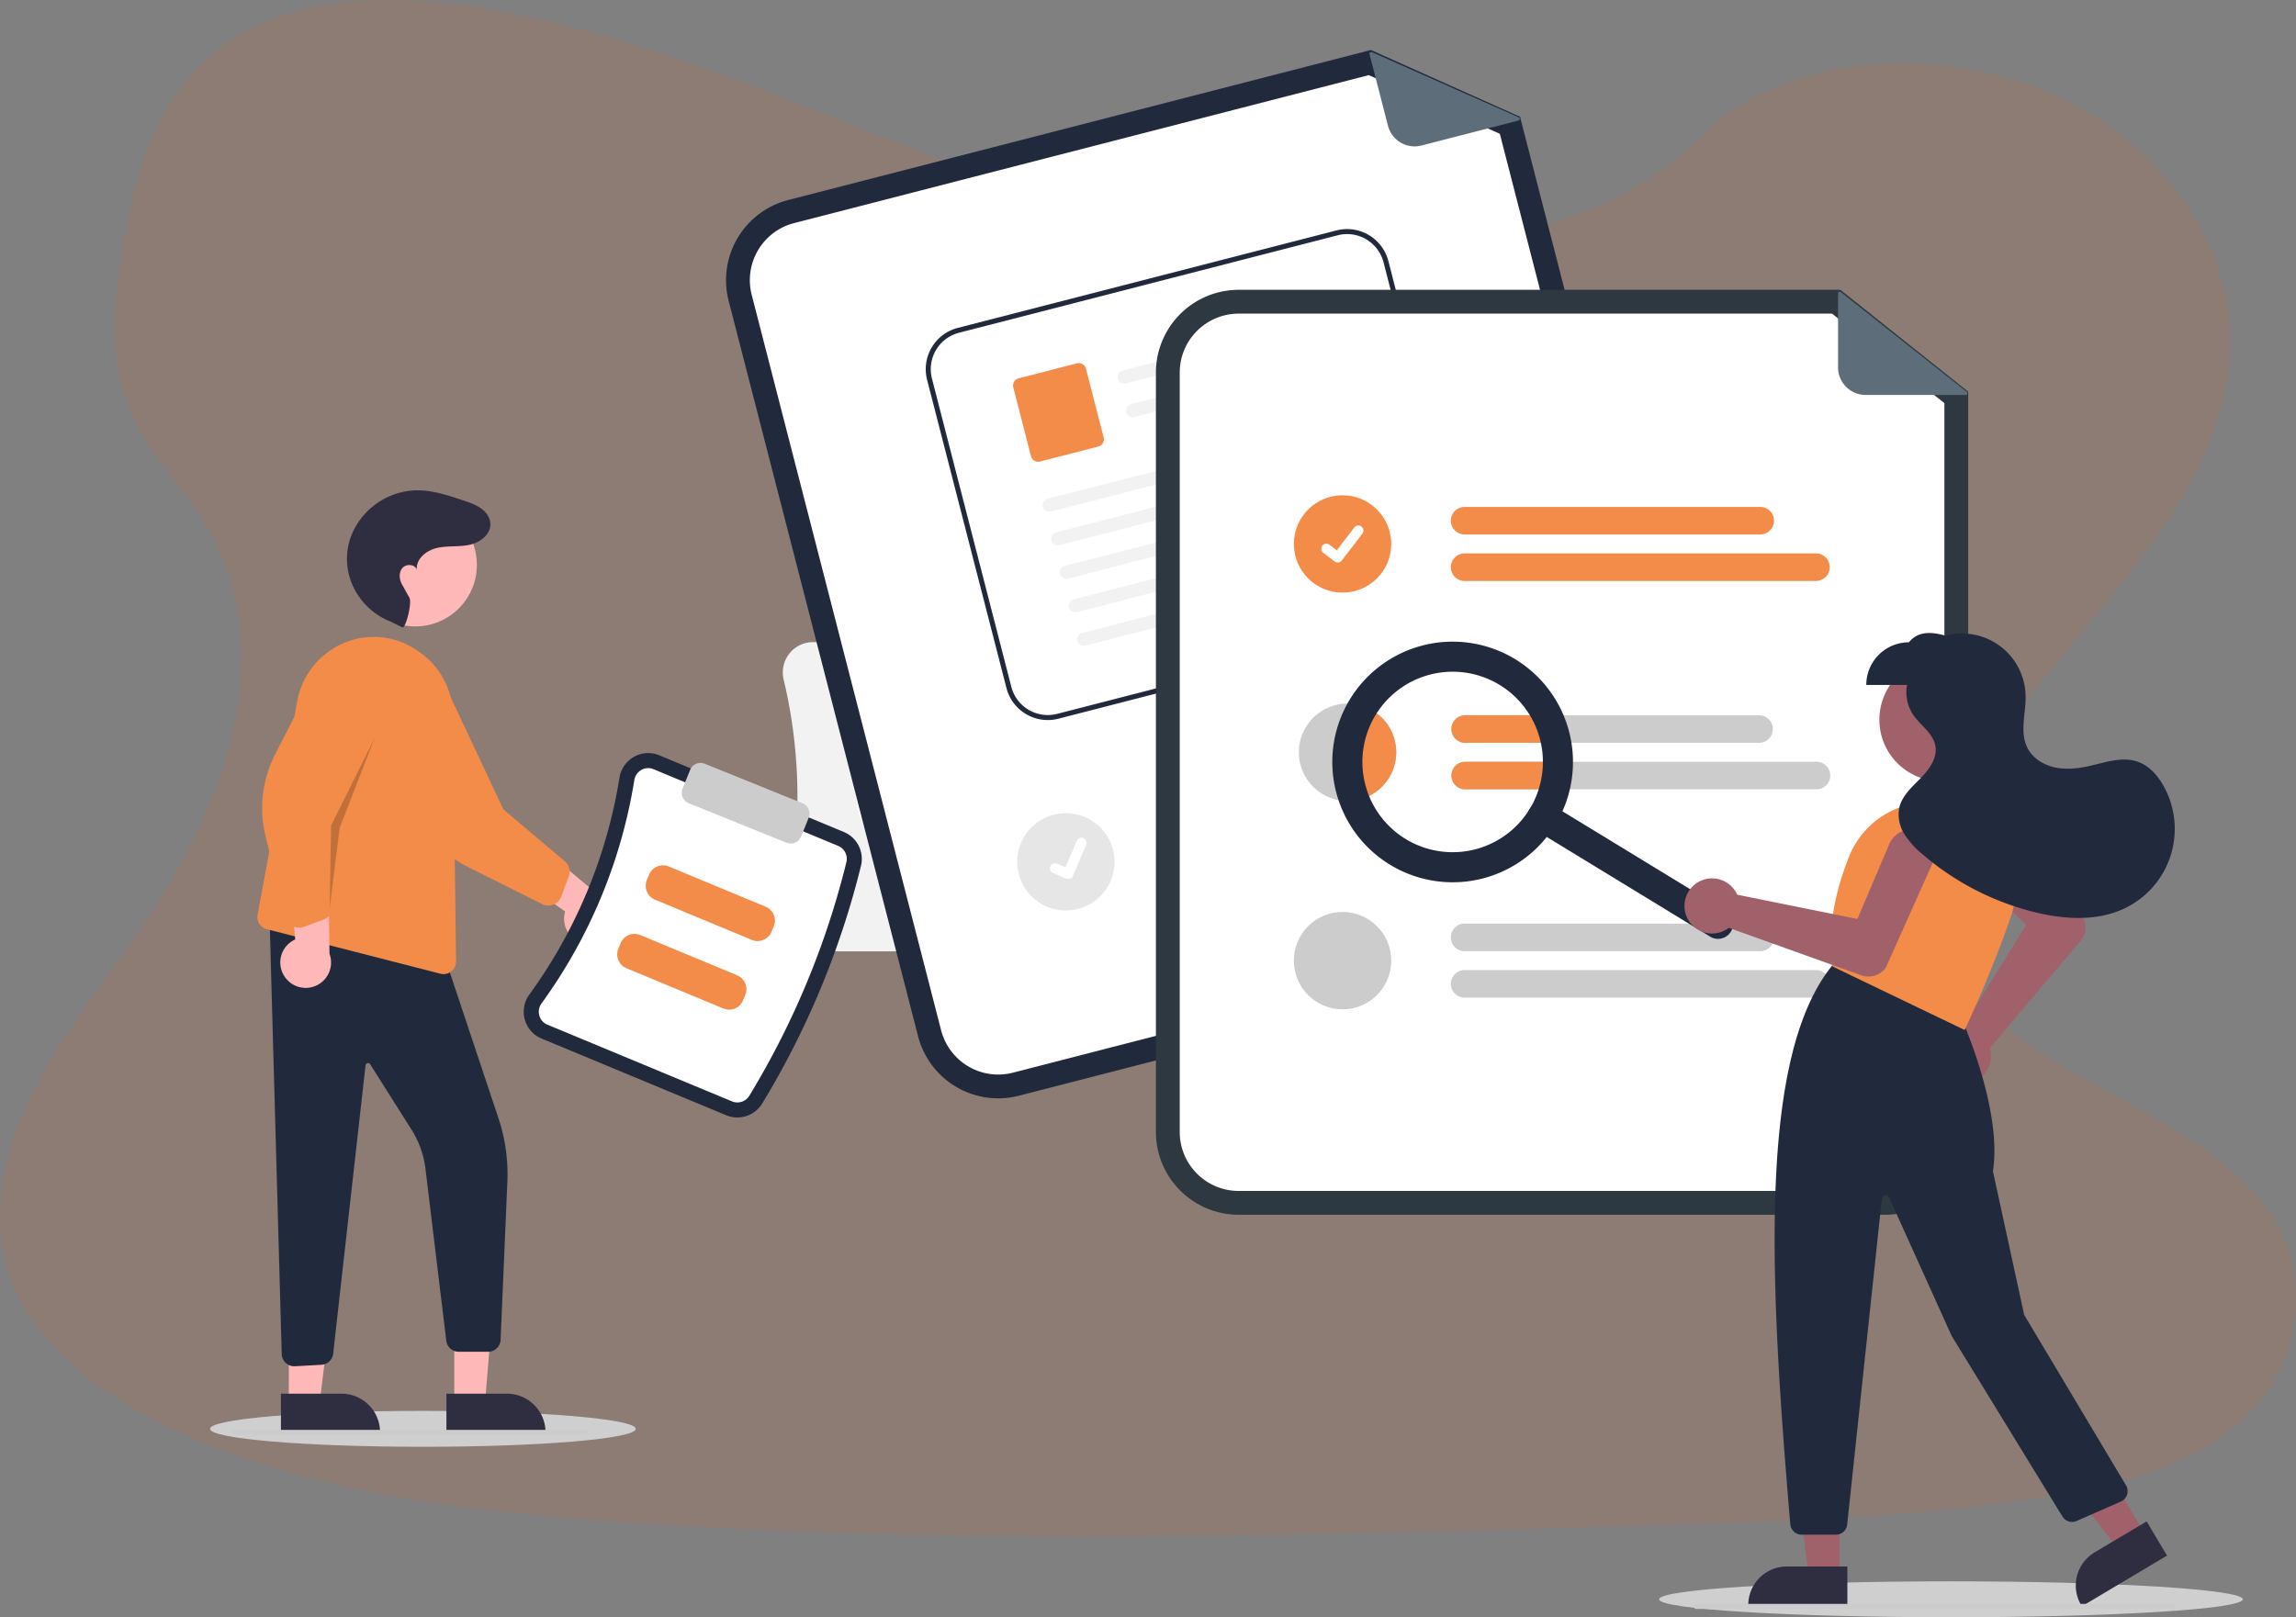 <svg xmlns="http://www.w3.org/2000/svg" width="915.81" height="645.195" viewBox="0 0 915.81 645.195"><rect x="0" y="0" width="915.81" height="645.195" fill="#808080" stroke="none"/><defs><style>
      .cls-1 {
        fill: #fb6100;
        opacity: 0.1;
      }

      .cls-2 {
        fill: #cfcfcf;
      }

      .cls-3 {
        fill: #e6e6e6;
      }

      .cls-4 {
        fill: #fff;
      }

      .cls-5 {
        fill: #f2f2f2;
      }

      .cls-6 {
        fill: #ccc;
      }

      .cls-7 {
        fill: #ffb8b8;
      }

      .cls-8 {
        fill: #2f2e41;
      }

      .cls-9 {
        fill: #212a3c;
      }

      .cls-10 {
        fill: #f38c49;
      }

      .cls-11 {
        opacity: 0.2;
      }

      .cls-12 {
        fill: #5d6e7a;
      }

      .cls-13 {
        fill: #2d3840;
      }

      .cls-14 {
        fill: #a0616a;
      }
    </style></defs><g id="Grupo_256" data-name="Grupo 256" transform="translate(13674.591 14234.945)"><path id="Caminho_1876" data-name="Caminho 1876" class="cls-1" d="M631.172,196.912c-58.711-2.041-114.628-20.992-168.033-41.729s-106.282-43.716-163.588-54.656c-36.858-7.067-79-8.065-108.7,11.693-28.575,19.05-37.81,51.844-42.782,82.3-3.728,22.924-5.933,47.036,4.309,68.49,7.1,14.9,19.722,27.414,28.448,41.684,30.353,49.64,8.9,110.855-24,159.324-15.422,22.733-33.329,44.451-45.24,68.635s-17.417,51.935-7,76.628c10.333,24.493,34.944,42.854,61.6,55.781,54.148,26.253,117.93,33.773,180.179,38.028,137.724,9.425,276.193,5.343,414.28,1.261,51.109-1.515,102.436-3.048,152.711-10.949,27.922-4.391,56.752-11.357,77.018-28.122,25.727-21.345,32.1-57.5,14.868-84.257-28.92-44.9-108.859-56.053-129.1-104.232-11.131-26.516.3-56.062,16.465-80.655,34.69-52.769,92.829-99.052,95.9-159.369,2.1-41.421-25.845-82.905-69.062-102.509-45.3-20.547-108.115-17.962-141.516,16.048C743.478,185.237,683.007,198.708,631.172,196.912Z" transform="translate(-13773.664 -14330.844)"></path><ellipse id="Elipse_392" data-name="Elipse 392" class="cls-2" cx="84.913" cy="7.163" rx="84.913" ry="7.163" transform="translate(-13590.825 -13672.077)"></ellipse><ellipse id="Elipse_391" data-name="Elipse 391" class="cls-2" cx="116.413" cy="7.163" rx="116.413" ry="7.163" transform="translate(-13012.825 -13604.077)"></ellipse><g id="_3_-_Arquivos_em_Post" data-name="3 - Arquivos em Post" transform="translate(-13582 -14146)"><path id="Caminho_1533" data-name="Caminho 1533" class="cls-3" d="M677.542,336.347H597.8a11.478,11.478,0,0,1-9.066-4.394h0a11.621,11.621,0,0,1-2.177-9.968,201.631,201.631,0,0,0,0-93.647,11.624,11.624,0,0,1,2.177-9.967,11.478,11.478,0,0,1,9.066-4.394h79.741a11.624,11.624,0,0,1,11.439,9.755,337.961,337.961,0,0,1,0,102.858,11.623,11.623,0,0,1-11.438,9.756Z" transform="translate(-357.083 -208.25)"></path><path id="Caminho_1534" data-name="Caminho 1534" class="cls-4" d="M597.8,219.978a5.513,5.513,0,0,0-4.355,2.108,5.659,5.659,0,0,0-1.054,4.854,207.655,207.655,0,0,1,0,96.445,5.656,5.656,0,0,0,1.053,4.853h0a5.511,5.511,0,0,0,4.354,2.109h79.741a5.583,5.583,0,0,0,5.509-4.667,331.985,331.985,0,0,0,0-101.035,5.583,5.583,0,0,0-5.509-4.667Z" transform="translate(-357.083 -208.25)"></path><path id="Caminho_1535" data-name="Caminho 1535" class="cls-3" d="M660.141,248.829H618.3a6.006,6.006,0,0,1-6-6v-2.345a6.006,6.006,0,0,1,6-6h41.845a6.006,6.006,0,0,1,6,6v2.344a6.006,6.006,0,0,1-6,6Z" transform="translate(-357.083 -208.25)"></path><path id="Caminho_1536" data-name="Caminho 1536" class="cls-3" d="M660.141,278.454H618.3a6.006,6.006,0,0,1-6-6V270.11a6.006,6.006,0,0,1,6-6h41.845a6.006,6.006,0,0,1,6,6v2.345a6.006,6.006,0,0,1-6,6Z" transform="translate(-357.083 -208.25)"></path><path id="Caminho_1537" data-name="Caminho 1537" class="cls-3" d="M660.141,308.08H618.3a6.006,6.006,0,0,1-6-6v-2.345a6.006,6.006,0,0,1,6-6h41.845a6.006,6.006,0,0,1,6,6v2.345A6.006,6.006,0,0,1,660.141,308.08Z" transform="translate(-357.083 -208.25)"></path><path id="Caminho_1538" data-name="Caminho 1538" class="cls-3" d="M827.542,412.347H747.8a11.478,11.478,0,0,1-9.066-4.394h0a11.621,11.621,0,0,1-2.177-9.968,201.631,201.631,0,0,0,0-93.647,11.624,11.624,0,0,1,2.177-9.967,11.477,11.477,0,0,1,9.066-4.394h79.741a11.624,11.624,0,0,1,11.439,9.755,337.961,337.961,0,0,1,0,102.858,11.623,11.623,0,0,1-11.438,9.756Z" transform="translate(-357.083 -208.25)"></path><path id="Caminho_1539" data-name="Caminho 1539" class="cls-4" d="M747.8,295.978a5.513,5.513,0,0,0-4.354,2.108,5.659,5.659,0,0,0-1.054,4.854,207.656,207.656,0,0,1,0,96.445,5.656,5.656,0,0,0,1.053,4.853h0a5.511,5.511,0,0,0,4.354,2.109h79.741a5.583,5.583,0,0,0,5.509-4.667,331.983,331.983,0,0,0,0-101.035,5.583,5.583,0,0,0-5.509-4.667Z" transform="translate(-357.083 -208.25)"></path><path id="Caminho_1540" data-name="Caminho 1540" class="cls-5" d="M668.542,498.847H588.8a11.976,11.976,0,0,1-9.458-4.584,12.119,12.119,0,0,1-2.27-10.394,201.13,201.13,0,0,0,0-93.414,12.121,12.121,0,0,1,2.27-10.394,11.976,11.976,0,0,1,9.458-4.584h79.741a12.127,12.127,0,0,1,11.933,10.179,338.457,338.457,0,0,1,0,103.011,12.127,12.127,0,0,1-11.932,10.179Z" transform="translate(-357.083 -208.25)"></path><path id="Caminho_1541" data-name="Caminho 1541" class="cls-3" d="M810.141,339.829H768.3a6.006,6.006,0,0,1-6-6v-2.345a6.006,6.006,0,0,1,6-6h41.845a6.006,6.006,0,0,1,6,6v2.344a6.006,6.006,0,0,1-6,6Z" transform="translate(-357.083 -208.25)"></path><path id="Caminho_1542" data-name="Caminho 1542" class="cls-3" d="M810.141,369.454H768.3a6.006,6.006,0,0,1-6-6V361.11a6.006,6.006,0,0,1,6-6h41.845a6.006,6.006,0,0,1,6,6v2.345A6.006,6.006,0,0,1,810.141,369.454Z" transform="translate(-357.083 -208.25)"></path><circle id="Elipse_239" data-name="Elipse 239" class="cls-4" cx="23" cy="23" r="23" transform="translate(248.811 205.5)"></circle><path id="Caminho_1543" data-name="Caminho 1543" class="cls-3" d="M639.894,433.75h-8v-8a3,3,0,0,0-6,0v8h-8a3,3,0,0,0,0,6h8v8a3,3,0,0,0,6,0v-8h8a3,3,0,1,0,0-6Z" transform="translate(-357.083 -208.25)"></path><path id="Caminho_1544" data-name="Caminho 1544" class="cls-6" d="M657.894,225.25h-42a4.505,4.505,0,0,1-4.5-4.5v-8a4.5,4.5,0,0,1,4.5-4.5h42a4.505,4.505,0,0,1,4.5,4.5v8a4.505,4.505,0,0,1-4.5,4.5Z" transform="translate(-357.083 -208.25)"></path><path id="Caminho_1545" data-name="Caminho 1545" class="cls-6" d="M809.894,302.25h-42a4.505,4.505,0,0,1-4.5-4.5v-8a4.505,4.505,0,0,1,4.5-4.5h42a4.505,4.505,0,0,1,4.5,4.5v8a4.505,4.505,0,0,1-4.5,4.5Z" transform="translate(-357.083 -208.25)"></path><path id="Caminho_1546" data-name="Caminho 1546" class="cls-7" d="M88.6,471.061h12.26l3.833-47.288h-16.1Z"></path><path id="Caminho_1547" data-name="Caminho 1547" class="cls-8" d="M442.552,675.308H466.7a15.386,15.386,0,0,1,15.387,15.387v.5h-39.53Z" transform="translate(-357.083 -208.25)"></path><path id="Caminho_1548" data-name="Caminho 1548" class="cls-7" d="M22.6,471.061h12.26l5.833-47.288H22.594Z"></path><path id="Caminho_1549" data-name="Caminho 1549" class="cls-8" d="M376.552,675.308H400.7a15.386,15.386,0,0,1,15.387,15.387v.5h-39.53Z" transform="translate(-357.083 -208.25)"></path><path id="Caminho_1550" data-name="Caminho 1550" class="cls-9" d="M381.854,664.373a4.982,4.982,0,0,1-3.374-1.318h0a4.961,4.961,0,0,1-1.616-3.537L371.947,483.3l69.811,17.452,21.54,64.618a70.46,70.46,0,0,1,3.545,25.824l-2.675,62.637a5,5,0,0,1-4.994,4.759H447.465a5.023,5.023,0,0,1-4.955-4.33l-8.369-69.142a37.823,37.823,0,0,0-5.532-15.164l-16.47-26.076a1,1,0,0,0-1.838.41L397.378,659.38a4.993,4.993,0,0,1-4.687,4.4l-10.552.587C382.044,664.369,381.949,664.373,381.854,664.373Z" transform="translate(-357.083 -208.25)"></path><circle id="Elipse_240" data-name="Elipse 240" class="cls-7" cx="24.561" cy="24.561" r="24.561" transform="translate(48.497 111.845)"></circle><path id="Caminho_1551" data-name="Caminho 1551" class="cls-10" d="M441.424,507.922a5.075,5.075,0,0,1-1.253-.159h0L370.906,490a5,5,0,0,1-3.663-5.815L383.15,398.5a31.214,31.214,0,0,1,18.25-22.54,30.113,30.113,0,0,1,28.266,2.075c.97.605,1.947,1.265,2.9,1.961a30.96,30.96,0,0,1,12.579,24.529l1.265,98.329a5.007,5.007,0,0,1-4.988,5.071Z" transform="translate(-357.083 -208.25)"></path><path id="Caminho_1552" data-name="Caminho 1552" class="cls-7" d="M378.032,508.93a10.056,10.056,0,0,1,4.214-14.832l-3.081-35.6,16.326,8.848.423,32.452a10.11,10.11,0,0,1-17.882,9.134Z" transform="translate(-357.083 -208.25)"></path><path id="Caminho_1553" data-name="Caminho 1553" class="cls-10" d="M383.865,489.389a5.509,5.509,0,0,1-5.338-4.159L370.5,453.346a47.37,47.37,0,0,1,3.761-33.135l16.809-32.882a15.541,15.541,0,0,1,18.808-11.018,15.356,15.356,0,0,1,9.475,7.1,15.567,15.567,0,0,1,1.654,11.913l-23.927,53.506.284,32.036a5.519,5.519,0,0,1-3.584,5.2l-8.007,2.974a5.48,5.48,0,0,1-1.911.345Z" transform="translate(-357.083 -208.25)"></path><path id="Caminho_1554" data-name="Caminho 1554" class="cls-7" d="M498.4,495.835a10.056,10.056,0,0,1-8.493-12.87l-28.993-20.889,17.357-6.6,24.872,20.849a10.11,10.11,0,0,1-4.742,19.512Z" transform="translate(-357.083 -208.25)"></path><path id="Caminho_1555" data-name="Caminho 1555" class="cls-10" d="M483.223,480.581A5.523,5.523,0,0,1,480.76,480l-29.4-14.717A47.381,47.381,0,0,1,428.7,440.817l-13.957-34.191a15.544,15.544,0,0,1,3.918-21.444,15.352,15.352,0,0,1,11.59-2.543,15.57,15.57,0,0,1,10.081,6.512l24.945,53.04,24.466,20.683a5.518,5.518,0,0,1,1.607,6.112l-2.97,8.008a5.5,5.5,0,0,1-5.157,3.588Z" transform="translate(-357.083 -208.25)"></path><path id="Caminho_1556" data-name="Caminho 1556" class="cls-8" d="M424.983,369.593c1.3.571,3.977-9.827,2.78-11.907-1.78-3.093-1.675-3.071-2.857-5.117s-1.446-4.847.084-6.648,5.072-1.562,5.77.7c-.449-4.288,3.792-7.735,7.993-8.7s8.632-.367,12.857-1.229c4.9-1,10-5.11,8.047-10.5a7.594,7.594,0,0,0-1.481-2.434c-2.26-2.541-5.421-3.626-8.512-4.675-6.43-2.182-13.036-4.392-19.822-4.151A28.8,28.8,0,0,0,404.4,333.533a26.158,26.158,0,0,0-1.083,4.025c-2.329,12.524,4.944,24.878,16.756,29.647Z" transform="translate(-357.083 -208.25)"></path><path id="Caminho_1557" data-name="Caminho 1557" class="cls-11" d="M38.9,273.343l.557-32.929L56.9,205.343l-14,36Z"></path><path id="Caminho_1558" data-name="Caminho 1558" class="cls-9" d="M554.16,564.232l-73.638-30.595a11.478,11.478,0,0,1-6.686-7.536h0a11.622,11.622,0,0,1,1.815-10.04,201.632,201.632,0,0,0,35.93-86.48,11.624,11.624,0,0,1,5.834-8.369,11.478,11.478,0,0,1,10.058-.579l73.638,30.6a11.623,11.623,0,0,1,6.82,13.4,337.962,337.962,0,0,1-39.465,94.986,11.624,11.624,0,0,1-14.307,4.619Z" transform="translate(-357.083 -208.25)"></path><path id="Caminho_1559" data-name="Caminho 1559" class="cls-4" d="M525.171,426.174a5.513,5.513,0,0,0-4.83.276,5.659,5.659,0,0,0-2.835,4.078,207.656,207.656,0,0,1-37,89.064,5.656,5.656,0,0,0-.889,4.885h0a5.511,5.511,0,0,0,3.212,3.618l73.638,30.6a5.582,5.582,0,0,0,6.878-2.2,331.989,331.989,0,0,0,38.766-93.3,5.583,5.583,0,0,0-3.3-6.423Z" transform="translate(-357.083 -208.25)"></path><path id="Caminho_1560" data-name="Caminho 1560" class="cls-10" d="M564.38,494.281l-38.642-16.055a6.006,6.006,0,0,1-3.239-7.843l.9-2.165a6.006,6.006,0,0,1,7.843-3.239l38.642,16.055a6.006,6.006,0,0,1,3.239,7.843l-.9,2.165a6.006,6.006,0,0,1-7.843,3.239Z" transform="translate(-357.083 -208.25)"></path><path id="Caminho_1561" data-name="Caminho 1561" class="cls-10" d="M553.013,521.64l-38.642-16.055a6.006,6.006,0,0,1-3.239-7.843l.9-2.165a6.006,6.006,0,0,1,7.843-3.239l38.643,16.056a6.006,6.006,0,0,1,3.239,7.843l-.9,2.165A6.006,6.006,0,0,1,553.013,521.64Z" transform="translate(-357.083 -208.25)"></path><path id="Caminho_1562" data-name="Caminho 1562" class="cls-6" d="M579.864,455.832a4.489,4.489,0,0,1-1.687-.331l-38.938-15.743a4.505,4.505,0,0,1-2.485-5.858l3-7.417A4.5,4.5,0,0,1,545.611,424l38.938,15.743a4.505,4.505,0,0,1,2.485,5.858l-3,7.417A4.511,4.511,0,0,1,579.864,455.832Z" transform="translate(-357.083 -208.25)"></path><path id="Caminho_1563" data-name="Caminho 1563" class="cls-6" d="M498.083,691.75h-140a1,1,0,0,1,0-2h140a1,1,0,0,1,0,2Z" transform="translate(-357.083 -208.25)"></path></g><g id="_3_-_Procura_2" data-name="3 - Procura 2" transform="translate(-13385.004 -14215)"><path id="Caminho_1633" data-name="Caminho 1633" class="cls-9" d="M677.642,491.9,427.793,556.236a33.037,33.037,0,0,1-40.187-23.728l-75.56-293.427a33.037,33.037,0,0,1,23.728-40.187l232.444-59.857,59.494,26.634L701.37,451.71A33.037,33.037,0,0,1,677.642,491.9Z" transform="translate(-310.999 -139.037)"></path><path id="Caminho_1634" data-name="Caminho 1634" class="cls-4" d="M338.143,208.094a23.526,23.526,0,0,0-16.9,28.618l75.561,293.427a23.527,23.527,0,0,0,28.618,16.9L675.274,482.7a23.526,23.526,0,0,0,16.9-28.618L619.654,172.472l-52.285-23.406Z" transform="translate(-310.999 -139.037)"></path><path id="Caminho_1635" data-name="Caminho 1635" class="cls-12" d="M627.077,167.185l-38.667,9.957a10.991,10.991,0,0,1-13.384-7.9l-7.354-28.56a.687.687,0,0,1,.944-.8l58.57,26.011a.687.687,0,0,1-.108,1.293Z" transform="translate(-310.999 -139.037)"></path><path id="Caminho_1636" data-name="Caminho 1636" class="cls-6" d="M606.734,417.765,492.982,447.058a5.5,5.5,0,0,1-2.741-10.643l113.753-29.293a5.5,5.5,0,1,1,2.741,10.644Z" transform="translate(-310.999 -139.037)"></path><path id="Caminho_1637" data-name="Caminho 1637" class="cls-6" d="M633.312,430.073,497.607,465.019a5.5,5.5,0,0,1-2.741-10.644l135.7-34.946a5.5,5.5,0,1,1,2.741,10.644Z" transform="translate(-310.999 -139.037)"></path><circle id="Ellipse_44" data-name="Ellipse 44" class="cls-3" cx="19.423" cy="19.423" r="19.423" transform="translate(116.132 304.455)"></circle><path id="Caminho_1638" data-name="Caminho 1638" class="cls-4" d="M594.639,366.934,443.564,405.823a17.019,17.019,0,0,1-20.7-12.226L391.2,270.606a17.019,17.019,0,0,1,12.225-20.7L554.5,211.016a17.019,17.019,0,0,1,20.7,12.225l31.66,122.991a17.019,17.019,0,0,1-12.226,20.7Z" transform="translate(-310.999 -139.037)"></path><path id="Caminho_1639" data-name="Caminho 1639" class="cls-9" d="M594.639,366.934,443.564,405.823a17.019,17.019,0,0,1-20.7-12.226L391.2,270.606a17.019,17.019,0,0,1,12.225-20.7L554.5,211.016a17.019,17.019,0,0,1,20.7,12.225l31.66,122.991a17.019,17.019,0,0,1-12.226,20.7ZM403.927,251.842a15.017,15.017,0,0,0-10.787,18.266L424.8,393.1a15.017,15.017,0,0,0,18.266,10.787L594.14,365a15.017,15.017,0,0,0,10.787-18.266L573.268,223.74A15.017,15.017,0,0,0,555,212.953Z" transform="translate(-310.999 -139.037)"></path><path id="Path_411" data-name="Path 411" class="cls-5" d="M546.839,252.371,470.593,272a2.731,2.731,0,0,1-3.308-1.719,2.631,2.631,0,0,1,1.853-3.339l77.613-19.979c3.135,1.589,2.31,4.838.087,5.41Z" transform="translate(-310.999 -139.037)"></path><path id="Path_412" data-name="Path 412" class="cls-5" d="M550.282,265.745l-76.246,19.627a2.731,2.731,0,0,1-3.308-1.719,2.631,2.631,0,0,1,1.853-3.339l77.613-19.979c3.135,1.589,2.31,4.838.087,5.41Z" transform="translate(-310.999 -139.037)"></path><path id="Path_413" data-name="Path 413" class="cls-10" d="M459.514,297.229l-23.269,5.99a2.962,2.962,0,0,1-3.6-2.128l-7.069-27.46a2.962,2.962,0,0,1,2.128-3.6l23.269-5.99a2.963,2.963,0,0,1,3.6,2.128l7.069,27.46a2.962,2.962,0,0,1-2.128,3.6Z" transform="translate(-310.999 -139.037)"></path><path id="Path_414" data-name="Path 414" class="cls-5" d="M557.109,293.185,440.744,323.139a2.731,2.731,0,0,1-3.308-1.719,2.631,2.631,0,0,1,1.853-3.339l117.734-30.306c3.135,1.589,2.31,4.838.087,5.41Z" transform="translate(-310.999 -139.037)"></path><path id="Path_415" data-name="Path 415" class="cls-5" d="M560.553,306.563,444.188,336.517a2.731,2.731,0,0,1-3.308-1.719,2.631,2.631,0,0,1,1.853-3.339l117.733-30.306c3.135,1.589,2.31,4.838.087,5.41Z" transform="translate(-310.999 -139.037)"></path><path id="Path_416" data-name="Path 416" class="cls-5" d="M563.994,319.932,447.63,349.886a2.731,2.731,0,0,1-3.308-1.719,2.631,2.631,0,0,1,1.853-3.339l117.733-30.306c3.135,1.589,2.31,4.838.087,5.41Z" transform="translate(-310.999 -139.037)"></path><path id="Path_417" data-name="Path 417" class="cls-5" d="M567.438,333.309,451.073,363.263a2.731,2.731,0,0,1-3.309-1.719,2.631,2.631,0,0,1,1.853-3.339L567.351,327.9c3.135,1.589,2.31,4.838.087,5.41Z" transform="translate(-310.999 -139.037)"></path><path id="Path_418" data-name="Path 418" class="cls-5" d="M570.879,346.679,454.515,376.633a2.731,2.731,0,0,1-3.308-1.719,2.631,2.631,0,0,1,1.853-3.339l117.733-30.306c3.135,1.589,2.31,4.838.087,5.41Z" transform="translate(-310.999 -139.037)"></path><path id="Path_395" data-name="Path 395" class="cls-4" d="M447.987,469.723a2.015,2.015,0,0,1-1.274-.088l-.025-.01-5.291-2.243a2.029,2.029,0,0,1,1.587-3.734l3.429,1.458,4.493-10.569a2.028,2.028,0,0,1,2.659-1.073h0l-.027.069.028-.069a2.03,2.03,0,0,1,1.072,2.66l-5.286,12.427a2.029,2.029,0,0,1-1.365,1.168Z" transform="translate(-310.999 -139.037)"></path><path id="Caminho_1640" data-name="Caminho 1640" class="cls-13" d="M773.475,603.715h-258a33.037,33.037,0,0,1-33-33v-303a33.037,33.037,0,0,1,33-33H755.5l50.973,40.629V570.715a33.037,33.037,0,0,1-33,33Z" transform="translate(-310.999 -139.037)"></path><path id="Caminho_1641" data-name="Caminho 1641" class="cls-4" d="M515.474,244.215a23.527,23.527,0,0,0-23.5,23.5v303a23.527,23.527,0,0,0,23.5,23.5h258a23.527,23.527,0,0,0,23.5-23.5V279.92l-44.8-35.706Z" transform="translate(-310.999 -139.037)"></path><path id="Caminho_1642" data-name="Caminho 1642" class="cls-10" d="M723.294,332.319H605.83a5.5,5.5,0,1,1,0-10.991H723.294a5.5,5.5,0,1,1,0,10.991Z" transform="translate(-310.999 -139.037)"></path><path id="Caminho_1643" data-name="Caminho 1643" class="cls-10" d="M745.962,350.866H605.83a5.5,5.5,0,1,1,0-10.991H745.962a5.5,5.5,0,0,1,0,10.991Z" transform="translate(-310.999 -139.037)"></path><path id="Caminho_1644" data-name="Caminho 1644" class="cls-6" d="M723.294,404.443H605.834a5.495,5.495,0,1,0,0,10.99h117.46a5.5,5.5,0,0,0,0-10.99Z" transform="translate(-310.999 -139.037)"></path><path id="Caminho_1645" data-name="Caminho 1645" class="cls-6" d="M745.964,422.993H605.834a5.495,5.495,0,0,0,0,10.99h140.13a5.495,5.495,0,0,0,0-10.99Z" transform="translate(-310.999 -139.037)"></path><path id="Caminho_1646" data-name="Caminho 1646" class="cls-6" d="M723.294,498.554H605.83a5.5,5.5,0,1,1,0-10.991H723.294a5.5,5.5,0,1,1,0,10.991Z" transform="translate(-310.999 -139.037)"></path><path id="Caminho_1647" data-name="Caminho 1647" class="cls-6" d="M745.962,517.1H605.83a5.5,5.5,0,1,1,0-10.991H745.962a5.5,5.5,0,0,1,0,10.991Z" transform="translate(-310.999 -139.037)"></path><circle id="Ellipse_44-2" data-name="Ellipse 44" class="cls-10" cx="19.423" cy="19.423" r="19.423" transform="translate(226.493 177.637)"></circle><path id="Path_395-2" data-name="Path 395" class="cls-4" d="M554.99,343.506a2.014,2.014,0,0,1-1.212-.4l-.022-.016-4.565-3.492a2.029,2.029,0,0,1,2.468-3.22l2.957,2.267,6.987-9.115a2.028,2.028,0,0,1,2.843-.376h0l-.043.06.045-.06a2.03,2.03,0,0,1,.375,2.843l-8.218,10.716a2.029,2.029,0,0,1-1.613.791Z" transform="translate(-310.999 -139.037)"></path><path id="Caminho_1648" data-name="Caminho 1648" class="cls-6" d="M578.334,419.213a19.423,19.423,0,0,1-19.42,19.43,4.177,4.177,0,0,1-.5-.02,19.422,19.422,0,1,1,19.92-19.41Z" transform="translate(-310.999 -139.037)"></path><circle id="Ellipse_44-3" data-name="Ellipse 44" class="cls-6" cx="19.423" cy="19.423" r="19.423" transform="translate(226.493 343.872)"></circle><path id="Caminho_1649" data-name="Caminho 1649" class="cls-12" d="M805.482,276.651H765.553a10.991,10.991,0,0,1-10.991-10.991V236.169a.687.687,0,0,1,1.113-.538l50.233,39.795a.687.687,0,0,1-.427,1.225Z" transform="translate(-310.999 -139.037)"></path><path id="Caminho_1650" data-name="Caminho 1650" class="cls-10" d="M578.334,419.213a19.423,19.423,0,0,1-19.42,19.43,4.177,4.177,0,0,1-.5-.02,42.051,42.051,0,0,1,3.77-38.56A19.433,19.433,0,0,1,578.334,419.213Z" transform="translate(-310.999 -139.037)"></path><path id="Caminho_1651" data-name="Caminho 1651" class="cls-10" d="M600.334,409.943a5.51,5.51,0,0,1,5.5-5.5H635.1a41.573,41.573,0,0,1,3.61,10.99h-32.88a5.5,5.5,0,0,1-5.5-5.489Z" transform="translate(-310.999 -139.037)"></path><path id="Caminho_1652" data-name="Caminho 1652" class="cls-10" d="M639.394,422.993a41.926,41.926,0,0,1-1.46,10.99h-32.1a5.495,5.495,0,0,1,0-10.99Z" transform="translate(-310.999 -139.037)"></path><path id="Caminho_1653" data-name="Caminho 1653" class="cls-9" d="M711.816,490.77a6,6,0,0,1-8.247,2l-70-42.7a6,6,0,1,1,6.249-10.245l70,42.7a6,6,0,0,1,2,8.247Z" transform="translate(-310.999 -139.037)"></path><path id="Caminho_1654" data-name="Caminho 1654" class="cls-9" d="M641.811,448.07A48,48,0,1,1,625.828,382.1a48,48,0,0,1,15.983,65.974ZM570.1,404.328a36,36,0,1,0,49.48-11.987,36,36,0,0,0-49.48,11.987Z" transform="translate(-310.999 -139.037)"></path><circle id="Elipse_254" data-name="Elipse 254" class="cls-14" cx="24.561" cy="24.561" r="24.561" transform="translate(460.042 242.612)"></circle><path id="Caminho_1655" data-name="Caminho 1655" class="cls-14" d="M794.015,543.9a11,11,0,0,1,8.323-14.151,10.464,10.464,0,0,1,1.459-.18l25.872-41.523L806.036,465.58a9.432,9.432,0,1,1,13.121-13.553L851.786,484.2l.066.08a8.545,8.545,0,0,1-.594,10.185l-36.25,42.873a10.31,10.31,0,0,1,.27,1.046A11,11,0,0,1,805.4,551.5q-.468.041-.932.041A11.037,11.037,0,0,1,794.015,543.9Z" transform="translate(-310.999 -139.037)"></path><path id="Caminho_1656" data-name="Caminho 1656" class="cls-14" d="M444.151,609h-12.26l-5.832-47.288h18.094Z"></path><path id="Caminho_1657" data-name="Caminho 1657" class="cls-8" d="M758.277,759.922H718.746v-.5a15.386,15.386,0,0,1,15.387-15.386h24.145Z" transform="translate(-310.999 -139.037)"></path><path id="Caminho_1658" data-name="Caminho 1658" class="cls-14" d="M566.007,592.05l-10.534,6.272-29.205-37.646,15.547-9.257Z"></path><path id="Caminho_1659" data-name="Caminho 1659" class="cls-8" d="M885.772,739.7l-33.966,20.223-.256-.43A15.386,15.386,0,0,1,856.9,738.4h0l20.745-12.352Z" transform="translate(-310.999 -139.037)"></path><path id="Caminho_1660" data-name="Caminho 1660" class="cls-9" d="M735.512,727.213c-8.213-96.706-13.1-186.545,16.924-223.193l.232-.284,50.526,20.211.083.181c.17.371,16.974,37.333,13.054,62.194l12.463,57.327L869.43,711.69a4.5,4.5,0,0,1-2.051,6.428l-17.659,7.77a4.521,4.521,0,0,1-5.648-1.766l-44.2-72.08L774.9,596.756a1.5,1.5,0,0,0-2.859.459l-13.84,130.1a4.492,4.492,0,0,1-4.475,4.025H740a4.53,4.53,0,0,1-4.486-4.122Z" transform="translate(-310.999 -139.037)"></path><path id="Caminho_1661" data-name="Caminho 1661" class="cls-10" d="M752.606,504.786l-.241-.115-.038-.265c-1.887-13.21.347-27.888,6.64-43.625a34.636,34.636,0,0,1,40.2-20.743h0A34.594,34.594,0,0,1,821.23,457a34.221,34.221,0,0,1,2.373,27.425c-7.934,23.2-18.226,44.907-18.329,45.124l-.216.453Z" transform="translate(-310.999 -139.037)"></path><path id="Caminho_1662" data-name="Caminho 1662" class="cls-14" d="M697.48,471.883a11,11,0,0,1,16.17,2.839,10.48,10.48,0,0,1,.679,1.3l47.954,9.692,12.768-30a9.432,9.432,0,1,1,17.29,7.544l-18.71,41.83-.052.09a8.545,8.545,0,0,1-9.748,3.01l-52.853-18.941a10.311,10.311,0,0,1-.885.619,11,11,0,0,1-15.744-4.656q-.2-.424-.365-.859a11.037,11.037,0,0,1,3.5-12.468Z" transform="translate(-310.999 -139.037)"></path><path id="Caminho_1663" data-name="Caminho 1663" class="cls-9" d="M884.331,432.512c-2.366-4.192-5.812-8.031-10.369-9.581-5.885-2-12.257.13-18.307,1.552-4.662,1.1-9.532,1.767-14.231.842s-9.23-3.659-11.368-7.944c-3.145-6.3-.5-13.821-.687-20.863a25.334,25.334,0,0,0-31.923-23.811c-5.793-1.672-11.039-1.827-14.623,2.627a17,17,0,0,0-17,17h16.255a16.15,16.15,0,0,0,2.454,11.931c2.87,4.216,7.859,7.265,8.82,12.274.931,4.854-2.368,9.459-5.829,12.987s-7.475,7.024-8.556,11.846a14.689,14.689,0,0,0,2.1,10.565,34.4,34.4,0,0,0,7.386,8.136,108.4,108.4,0,0,0,45.038,23.04c11.7,2.818,24.506,3.548,35.371-1.635a35.125,35.125,0,0,0,15.465-48.967Z" transform="translate(-310.999 -139.037)"></path><path id="Caminho_1664" data-name="Caminho 1664" class="cls-6" d="M888,760.963H698a1,1,0,0,1,0-2H888a1,1,0,0,1,0,2Z" transform="translate(-310.999 -139.037)"></path></g></g></svg>
